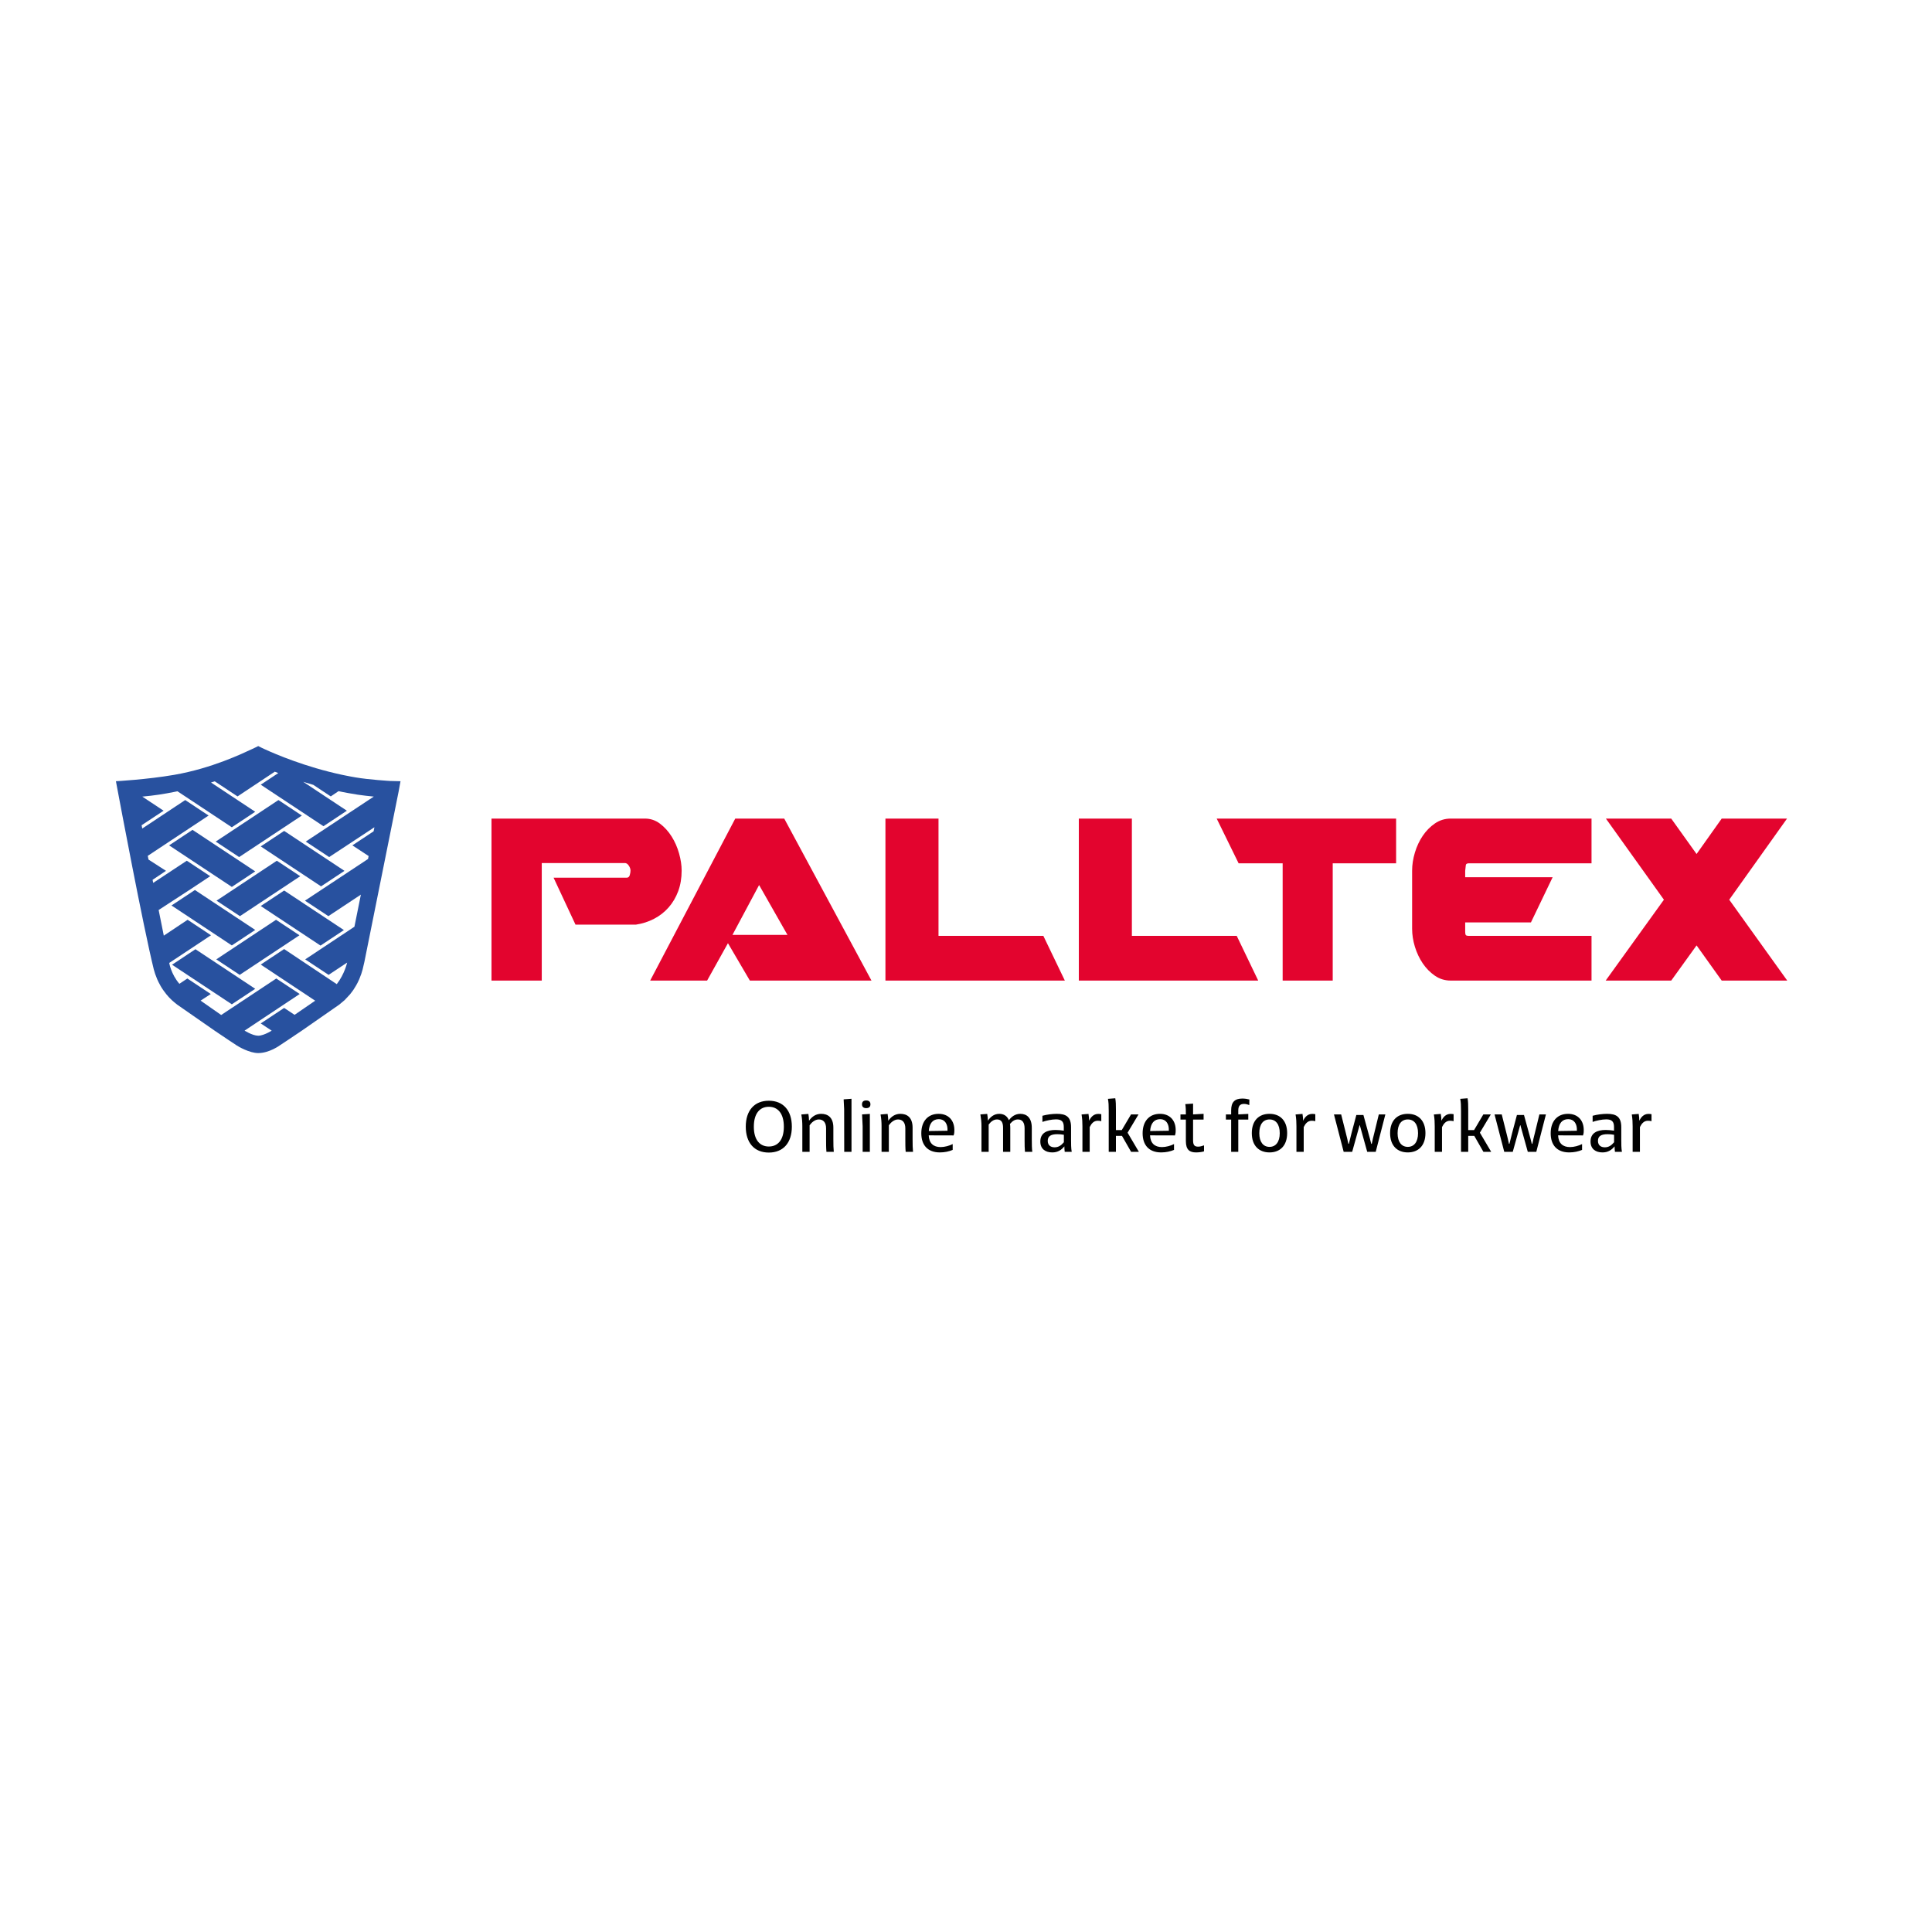 <svg width="200" height="200" viewBox="0 0 200 200" fill="none" xmlns="http://www.w3.org/2000/svg">
<path fill-rule="evenodd" clip-rule="evenodd" d="M66.76 84.739C67.339 84.739 67.861 84.916 68.328 85.27C68.796 85.624 69.195 86.067 69.53 86.599C69.863 87.129 70.119 87.711 70.296 88.344C70.475 88.977 70.564 89.57 70.564 90.128C70.564 90.902 70.445 91.611 70.209 92.253C69.97 92.893 69.641 93.453 69.218 93.934C68.796 94.415 68.296 94.807 67.716 95.109C67.138 95.414 66.509 95.616 65.826 95.718H59.576L57.307 90.861H64.869C65.033 90.861 65.14 90.771 65.192 90.595C65.243 90.417 65.27 90.261 65.27 90.128C65.27 89.96 65.21 89.785 65.092 89.608C64.974 89.431 64.84 89.342 64.691 89.342H56.083V101.51H50.879V84.739H66.76Z" fill="#E3042E"/>
<path fill-rule="evenodd" clip-rule="evenodd" d="M81.518 96.779L78.582 91.618L75.824 96.779H81.518ZM76.113 84.739H81.184L90.215 101.51H77.626L75.357 97.639L73.199 101.51H67.305L76.113 84.739Z" fill="#E3042E"/>
<path fill-rule="evenodd" clip-rule="evenodd" d="M97.154 96.882H108.008L110.233 101.51H91.66V84.739H97.154V96.882Z" fill="#E3042E"/>
<path fill-rule="evenodd" clip-rule="evenodd" d="M117.172 96.882H128.027L130.25 101.51H111.679V84.739H117.172V96.882Z" fill="#E3042E"/>
<path fill-rule="evenodd" clip-rule="evenodd" d="M128.22 89.368L125.951 84.739H144.525V89.368H137.963V101.51H132.78V89.368H128.22Z" fill="#E3042E"/>
<path fill-rule="evenodd" clip-rule="evenodd" d="M151.676 95.49V96.452C151.676 96.587 151.69 96.691 151.72 96.767C151.749 96.844 151.867 96.882 152.076 96.882H164.754V101.51H150.185C149.577 101.51 149.029 101.342 148.539 101.005C148.049 100.667 147.631 100.243 147.282 99.727C146.934 99.213 146.664 98.638 146.47 98.009C146.278 97.374 146.182 96.754 146.182 96.147V90.128C146.182 89.52 146.278 88.895 146.47 88.256C146.664 87.614 146.934 87.037 147.282 86.522C147.631 86.008 148.049 85.581 148.539 85.244C149.029 84.908 149.577 84.739 150.185 84.739H164.754V89.368H152.076C151.867 89.368 151.757 89.431 151.742 89.557C151.727 89.685 151.705 89.883 151.676 90.152V90.81H160.729L158.481 95.49H151.676Z" fill="#E3042E"/>
<path fill-rule="evenodd" clip-rule="evenodd" d="M166.218 101.51L172.248 93.137L166.242 84.739H173.004L175.628 88.407L178.23 84.739H184.993L179.009 93.137L185.014 101.51H178.23L175.628 97.868L173.004 101.51H166.218Z" fill="#E3042E"/>
<path fill-rule="evenodd" clip-rule="evenodd" d="M20.233 98.263L17.811 99.868L23.998 103.965L26.421 102.361L20.25 98.275L20.233 98.263Z" fill="#28519F"/>
<path fill-rule="evenodd" clip-rule="evenodd" d="M29.415 92.186L26.992 93.79L33.179 97.886L35.602 96.282L29.415 92.186Z" fill="#28519F"/>
<path fill-rule="evenodd" clip-rule="evenodd" d="M28.576 95.217L22.389 99.314L24.812 100.918L30.999 96.82L28.576 95.217Z" fill="#28519F"/>
<path fill-rule="evenodd" clip-rule="evenodd" d="M24.82 94.828L24.837 94.84L31.082 90.705L28.676 89.113L28.659 89.102L22.414 93.237L24.82 94.828Z" fill="#28519F"/>
<path fill-rule="evenodd" clip-rule="evenodd" d="M23.998 97.871L26.421 96.267L20.193 92.144L20.176 92.133L17.753 93.735L23.981 97.859L23.998 97.871Z" fill="#28519F"/>
<path fill-rule="evenodd" clip-rule="evenodd" d="M29.415 86.016L26.992 87.62L33.236 91.756L35.66 90.15L29.431 86.027L29.415 86.016Z" fill="#28519F"/>
<path fill-rule="evenodd" clip-rule="evenodd" d="M24.754 88.724L31.247 84.425L28.841 82.833L28.824 82.821L22.331 87.12L24.737 88.712L24.754 88.724Z" fill="#28519F"/>
<path fill-rule="evenodd" clip-rule="evenodd" d="M23.999 91.809L26.422 90.206L19.946 85.918L19.929 85.906L17.506 87.512L23.982 91.799L23.999 91.809Z" fill="#28519F"/>
<path fill-rule="evenodd" clip-rule="evenodd" d="M38.676 86.057L36.477 87.511L38.161 88.616L38.1 88.92L31.569 93.236L33.993 94.839L37.358 92.611L36.69 95.934L31.595 99.314L34.018 100.918L35.935 99.646C35.935 99.646 35.679 100.828 34.862 101.879L29.414 98.246L26.992 99.852L32.627 103.592C32.431 103.728 30.507 105.047 30.495 105.056L29.414 104.341L26.992 105.945L28.128 106.697C28.065 106.734 27.926 106.815 27.746 106.905C27.449 107.053 27.049 107.216 26.731 107.217C26.412 107.213 26.039 107.066 25.753 106.927C25.595 106.851 25.464 106.775 25.384 106.729C25.356 106.71 25.334 106.697 25.319 106.689L31.024 102.898L28.601 101.294L22.897 105.072C22.886 105.065 20.979 103.732 20.766 103.584L21.82 102.9L19.395 101.294L18.569 101.844C17.701 100.829 17.519 99.683 17.519 99.683L21.843 96.819L19.421 95.215L16.956 96.857L16.727 95.711L16.423 94.203L19.687 92.077L21.761 90.704L19.355 89.112L19.337 89.101L15.859 91.396L15.854 91.371L15.795 91.079L17.184 90.148L15.374 88.983L15.296 88.597L21.595 84.425L19.173 82.821L14.728 85.768L14.725 85.757L14.659 85.428L16.936 83.925L14.73 82.465C15.322 82.411 15.908 82.344 16.483 82.257C17.033 82.173 17.573 82.076 18.102 81.968C18.191 81.95 18.28 81.93 18.369 81.912L23.998 85.639L26.421 84.034L21.844 81.005C21.975 80.965 22.104 80.924 22.232 80.883L24.589 82.444L28.446 79.885C28.563 79.932 28.682 79.98 28.808 80.028L26.992 81.231L33.484 85.529L35.907 83.925L31.391 80.935C31.692 81.03 32.413 81.242 32.434 81.248L34.241 82.445L35.043 81.9C35.531 82.013 36.555 82.193 37.036 82.266C37.58 82.347 38.136 82.409 38.695 82.462L31.652 87.119L34.075 88.723L38.76 85.636L38.676 86.057ZM40.408 80.846C40.321 80.842 38.202 80.715 36.809 80.476L36.335 80.392C36.247 80.376 35.777 80.283 35.777 80.283C35.684 80.266 35.426 80.212 35.426 80.212C31.637 79.403 28.544 78.082 27.389 77.552C27.169 77.452 27.047 77.392 27.038 77.387L26.731 77.234L26.435 77.381C26.414 77.392 26.292 77.452 26.072 77.552C25.172 77.966 21.961 79.531 18.037 80.211C15.205 80.701 12 80.872 12 80.872L12.29 82.414C12.29 82.414 14.819 95.904 15.918 100.343C15.948 100.462 16.019 100.697 16.059 100.813C16.107 100.955 16.236 101.287 16.272 101.368C16.296 101.428 16.417 101.679 16.417 101.679L16.618 102.055C16.654 102.117 16.688 102.174 16.722 102.229C16.722 102.229 16.825 102.388 16.865 102.449C16.865 102.449 17.102 102.78 17.224 102.93C17.301 103.024 17.381 103.115 17.46 103.202C17.488 103.232 17.55 103.298 17.603 103.352C17.603 103.352 17.774 103.523 17.834 103.577C17.957 103.689 18.242 103.92 18.346 104.001L22.221 106.695C22.952 107.2 24.49 108.213 24.49 108.213C24.648 108.324 25.817 109.014 26.731 109.014C27.889 109.014 28.972 108.213 28.982 108.204C28.982 108.204 30.509 107.2 31.23 106.703L35.117 103.999C35.24 103.904 35.538 103.655 35.673 103.534C35.713 103.5 36.16 103.024 36.237 102.93C36.36 102.78 36.596 102.449 36.596 102.449C36.637 102.388 36.873 101.999 36.873 101.999L37.034 101.699C37.034 101.699 37.165 101.428 37.189 101.368C37.225 101.289 37.402 100.813 37.402 100.813C37.425 100.747 37.517 100.441 37.54 100.353L37.722 99.572L41.264 81.947L41.461 80.872L40.408 80.846Z" fill="#28519F"/>
<path d="M79.587 119.313C78.081 119.313 77.202 118.292 77.202 116.63C77.202 114.968 78.089 113.947 79.587 113.947C81.092 113.947 81.972 114.968 81.972 116.63C81.972 118.292 81.092 119.313 79.587 119.313ZM79.587 118.687C80.518 118.687 81.144 118.009 81.144 116.637C81.144 115.259 80.518 114.573 79.587 114.573C78.663 114.573 78.037 115.251 78.037 116.637C78.037 118.009 78.663 118.687 79.587 118.687ZM83.057 119.238V116.607C83.057 116.19 83.034 115.817 82.953 115.37L83.683 115.311C83.728 115.542 83.743 115.788 83.75 116.019C84.041 115.601 84.458 115.303 85.002 115.303C85.695 115.303 86.269 115.668 86.269 116.734V117.904C86.269 118.5 86.276 118.888 86.314 119.238H85.553C85.516 118.858 85.516 118.411 85.516 117.919V116.809C85.516 116.19 85.226 115.885 84.763 115.885C84.368 115.885 84.018 116.19 83.81 116.488V119.238H83.057ZM87.394 119.238L87.386 114.819L87.334 113.805L88.147 113.746V119.238H87.394ZM89.667 114.714C89.398 114.714 89.234 114.588 89.234 114.319C89.234 114.044 89.398 113.917 89.667 113.917C89.942 113.917 90.106 114.044 90.106 114.319C90.106 114.588 89.942 114.714 89.667 114.714ZM89.301 119.238V116.593L89.242 115.363L90.047 115.311V119.238H89.301ZM91.259 119.238V116.607C91.259 116.19 91.237 115.817 91.155 115.37L91.885 115.311C91.93 115.542 91.945 115.788 91.952 116.019C92.243 115.601 92.66 115.303 93.204 115.303C93.897 115.303 94.471 115.668 94.471 116.734V117.904C94.471 118.5 94.479 118.888 94.516 119.238H93.756C93.719 118.858 93.719 118.411 93.719 117.919V116.809C93.719 116.19 93.428 115.885 92.966 115.885C92.571 115.885 92.221 116.19 92.012 116.488V119.238H91.259ZM97.169 115.303C98.212 115.303 98.838 116.019 98.793 117.092C98.793 117.293 98.749 117.472 98.719 117.539L96.14 117.532C96.178 118.351 96.625 118.746 97.377 118.746C97.787 118.746 98.294 118.605 98.622 118.433V119.037C98.257 119.194 97.795 119.298 97.296 119.298C96.021 119.298 95.373 118.53 95.373 117.315C95.373 116.071 96.058 115.303 97.169 115.303ZM96.148 117.084L98.085 117.055C98.123 116.339 97.787 115.855 97.191 115.855C96.565 115.855 96.207 116.28 96.148 117.084ZM106.863 119.238H106.103C106.073 118.903 106.066 118.508 106.066 118.053V116.809C106.066 116.212 105.835 115.885 105.38 115.885C105.089 115.885 104.844 116.004 104.553 116.347C104.575 116.481 104.583 116.622 104.583 116.771V119.238H103.837V116.749C103.837 116.198 103.666 115.885 103.211 115.885C102.839 115.885 102.57 116.123 102.347 116.414V119.238H101.602V116.57C101.602 116.168 101.564 115.803 101.49 115.363L102.198 115.311C102.235 115.542 102.257 115.78 102.272 116.011C102.496 115.668 102.876 115.303 103.442 115.303C103.927 115.303 104.27 115.542 104.441 115.967C104.665 115.646 105.06 115.303 105.619 115.303C106.312 115.303 106.811 115.735 106.811 116.757V117.897C106.811 118.5 106.819 118.888 106.863 119.238ZM110.943 119.238H110.22C110.198 119.059 110.183 118.866 110.183 118.672C109.885 119.03 109.527 119.298 108.931 119.298C108.23 119.298 107.694 118.948 107.694 118.165C107.694 117.278 108.387 116.973 109.266 116.973C109.572 116.973 109.877 117.01 110.123 117.047V116.667C110.123 116.101 109.892 115.877 109.318 115.877C108.864 115.877 108.275 116.011 107.91 116.138V115.504C108.365 115.378 108.938 115.303 109.408 115.303C110.354 115.303 110.876 115.609 110.876 116.689V118.023C110.876 118.411 110.876 118.843 110.943 119.238ZM109.169 118.769C109.564 118.769 109.848 118.582 110.131 118.247V117.472C109.907 117.427 109.661 117.412 109.453 117.412C108.804 117.412 108.461 117.606 108.461 118.098C108.461 118.605 108.819 118.769 109.169 118.769ZM113.685 115.311C113.774 115.311 113.894 115.318 114.005 115.34V116.063C113.886 116.034 113.752 116.019 113.64 116.019C113.223 116.019 112.984 116.309 112.805 116.675V119.238H112.053V116.607C112.053 116.19 112.038 115.817 111.963 115.37L112.679 115.311C112.723 115.557 112.738 115.788 112.746 116.026C112.895 115.683 113.193 115.311 113.685 115.311ZM116.727 117.256L117.897 119.238H117.092L116.146 117.584H115.52V119.238H114.775V115.013C114.775 114.424 114.76 114.103 114.693 113.753L115.453 113.693C115.512 114.036 115.52 114.379 115.52 114.871V116.988H116.124L117.085 115.363H117.86L116.727 117.256ZM120.08 115.303C121.124 115.303 121.75 116.019 121.705 117.092C121.705 117.293 121.66 117.472 121.63 117.539L119.052 117.532C119.089 118.351 119.536 118.746 120.289 118.746C120.699 118.746 121.206 118.605 121.534 118.433V119.037C121.168 119.194 120.706 119.298 120.207 119.298C118.932 119.298 118.284 118.53 118.284 117.315C118.284 116.071 118.97 115.303 120.08 115.303ZM119.059 117.084L120.997 117.055C121.034 116.339 120.699 115.855 120.103 115.855C119.477 115.855 119.119 116.28 119.059 117.084ZM123.82 119.298C123.164 119.298 122.761 119.045 122.761 118.12V115.899H122.202V115.363H122.761C122.761 115.005 122.761 114.655 122.702 114.297L123.507 114.245V115.363L124.595 115.303V115.899H123.507V118.038C123.507 118.568 123.67 118.702 124.051 118.702C124.215 118.702 124.46 118.635 124.639 118.568V119.186C124.431 119.261 124.073 119.298 123.82 119.298ZM127.449 119.238V115.899H126.905V115.363H127.449V114.945C127.449 114.103 127.806 113.723 128.604 113.723C128.887 113.723 129.126 113.768 129.334 113.82L129.327 114.394C129.193 114.342 128.969 114.275 128.783 114.275C128.38 114.275 128.186 114.483 128.186 114.953V115.363L129.222 115.311V115.899H128.186V119.238H127.449ZM131.42 119.298C130.332 119.298 129.587 118.605 129.587 117.301C129.587 115.996 130.325 115.303 131.42 115.303C132.508 115.303 133.246 116.004 133.246 117.301C133.246 118.605 132.501 119.298 131.42 119.298ZM131.42 118.724C132.069 118.724 132.479 118.21 132.479 117.308C132.479 116.384 132.069 115.885 131.42 115.885C130.765 115.885 130.362 116.384 130.362 117.308C130.362 118.21 130.765 118.724 131.42 118.724ZM135.839 115.311C135.929 115.311 136.048 115.318 136.16 115.34V116.063C136.041 116.034 135.906 116.019 135.795 116.019C135.377 116.019 135.139 116.309 134.96 116.675V119.238H134.207V116.607C134.207 116.19 134.192 115.817 134.118 115.37L134.833 115.311C134.878 115.557 134.893 115.788 134.9 116.026C135.049 115.683 135.347 115.311 135.839 115.311ZM142.734 115.363H143.412L142.414 119.238H141.534L140.767 116.481H140.744L139.977 119.238H139.097L138.091 115.363H138.836L139.321 117.293C139.425 117.703 139.507 118.038 139.582 118.404H139.634C139.723 118.038 139.813 117.666 139.91 117.301L140.409 115.422H141.139L141.653 117.293C141.758 117.666 141.862 118.038 141.952 118.411H142.004C142.078 118.046 142.168 117.658 142.265 117.293L142.734 115.363ZM145.736 119.298C144.648 119.298 143.903 118.605 143.903 117.301C143.903 115.996 144.641 115.303 145.736 115.303C146.824 115.303 147.562 116.004 147.562 117.301C147.562 118.605 146.817 119.298 145.736 119.298ZM145.736 118.724C146.385 118.724 146.795 118.21 146.795 117.308C146.795 116.384 146.385 115.885 145.736 115.885C145.081 115.885 144.678 116.384 144.678 117.308C144.678 118.21 145.081 118.724 145.736 118.724ZM150.155 115.311C150.245 115.311 150.364 115.318 150.476 115.34V116.063C150.357 116.034 150.222 116.019 150.111 116.019C149.693 116.019 149.455 116.309 149.276 116.675V119.238H148.523V116.607C148.523 116.19 148.508 115.817 148.434 115.37L149.149 115.311C149.194 115.557 149.209 115.788 149.216 116.026C149.365 115.683 149.663 115.311 150.155 115.311ZM153.198 117.256L154.368 119.238H153.563L152.616 117.584H151.99V119.238H151.245V115.013C151.245 114.424 151.23 114.103 151.163 113.753L151.923 113.693C151.983 114.036 151.99 114.379 151.99 114.871V116.988H152.594L153.555 115.363H154.33L153.198 117.256ZM159.357 115.363H160.035L159.037 119.238H158.157L157.39 116.481H157.367L156.6 119.238H155.72L154.714 115.363H155.459L155.944 117.293C156.048 117.703 156.13 118.038 156.205 118.404H156.257C156.346 118.038 156.436 117.666 156.533 117.301L157.032 115.422H157.762L158.277 117.293C158.381 117.666 158.485 118.038 158.575 118.411H158.627C158.701 118.046 158.791 117.658 158.888 117.293L159.357 115.363ZM162.322 115.303C163.366 115.303 163.992 116.019 163.947 117.092C163.947 117.293 163.902 117.472 163.872 117.539L161.294 117.532C161.331 118.351 161.778 118.746 162.531 118.746C162.941 118.746 163.448 118.605 163.776 118.433V119.037C163.41 119.194 162.948 119.298 162.449 119.298C161.174 119.298 160.526 118.53 160.526 117.315C160.526 116.071 161.212 115.303 162.322 115.303ZM161.301 117.084L163.239 117.055C163.276 116.339 162.941 115.855 162.345 115.855C161.719 115.855 161.361 116.28 161.301 117.084ZM167.901 119.238H167.179C167.156 119.059 167.141 118.866 167.141 118.672C166.843 119.03 166.485 119.298 165.889 119.298C165.189 119.298 164.652 118.948 164.652 118.165C164.652 117.278 165.345 116.973 166.225 116.973C166.53 116.973 166.836 117.01 167.082 117.047V116.667C167.082 116.101 166.851 115.877 166.277 115.877C165.822 115.877 165.233 116.011 164.868 116.138V115.504C165.323 115.378 165.897 115.303 166.366 115.303C167.313 115.303 167.834 115.609 167.834 116.689V118.023C167.834 118.411 167.834 118.843 167.901 119.238ZM166.128 118.769C166.523 118.769 166.806 118.582 167.089 118.247V117.472C166.866 117.427 166.62 117.412 166.411 117.412C165.763 117.412 165.42 117.606 165.42 118.098C165.42 118.605 165.777 118.769 166.128 118.769ZM170.643 115.311C170.733 115.311 170.852 115.318 170.964 115.34V116.063C170.844 116.034 170.71 116.019 170.598 116.019C170.181 116.019 169.943 116.309 169.764 116.675V119.238H169.011V116.607C169.011 116.19 168.996 115.817 168.922 115.37L169.637 115.311C169.682 115.557 169.697 115.788 169.704 116.026C169.853 115.683 170.151 115.311 170.643 115.311Z" fill="black"/>
</svg>
